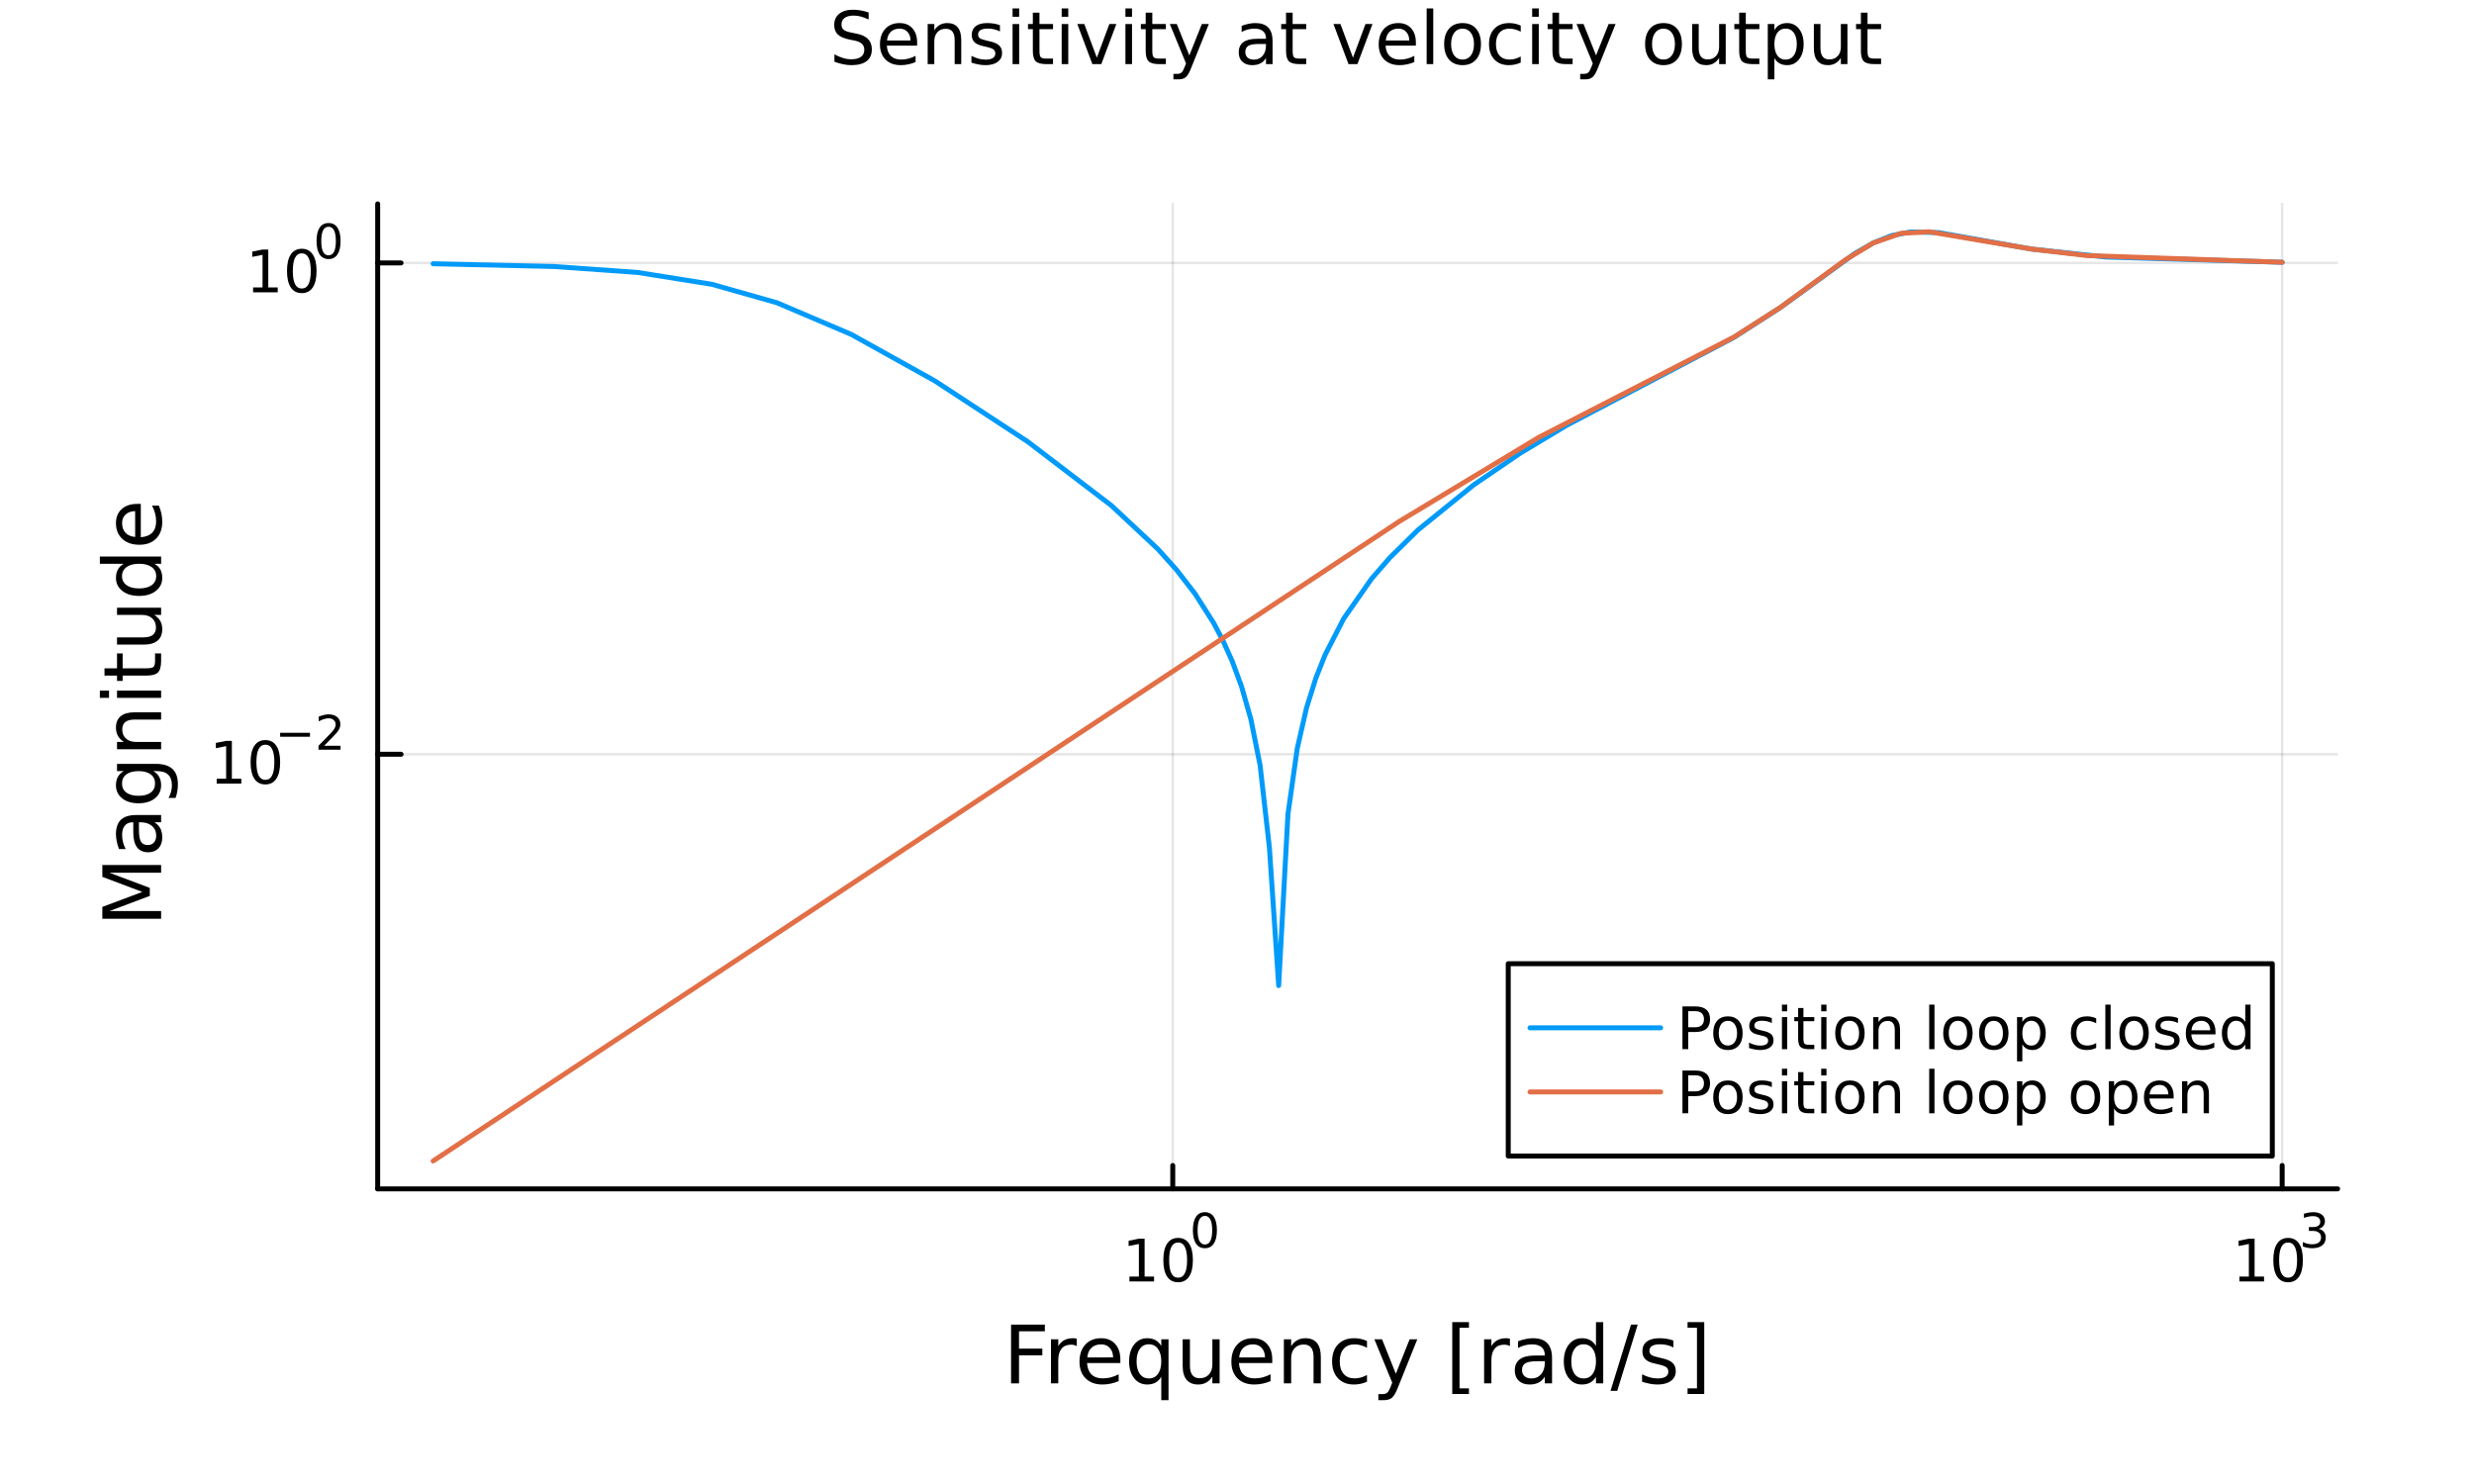 <?xml version="1.0" encoding="utf-8"?>
<svg xmlns="http://www.w3.org/2000/svg" xmlns:xlink="http://www.w3.org/1999/xlink" width="500" height="300" viewBox="0 0 2000 1200">
<rect x="0" y="0" width="2000" height="1200" fill="#333333" stroke="none"/>
<defs>
  <clipPath id="clip590">
    <rect x="0" y="0" width="2000" height="1200"/>
  </clipPath>
</defs>
<path clip-path="url(#clip590)" d="M0 1200 L2000 1200 L2000 0 L0 0  Z" fill="#ffffff" fill-rule="evenodd" fill-opacity="1"/>
<defs>
  <clipPath id="clip591">
    <rect x="400" y="0" width="1401" height="1200"/>
  </clipPath>
</defs>
<path clip-path="url(#clip590)" d="M305.311 961.341 L1889.76 961.341 L1889.76 164.864 L305.311 164.864  Z" fill="#ffffff" fill-rule="evenodd" fill-opacity="1"/>
<defs>
  <clipPath id="clip592">
    <rect x="305" y="164" width="1585" height="797"/>
  </clipPath>
</defs>
<polyline clip-path="url(#clip592)" style="stroke:#000000; stroke-linecap:round; stroke-linejoin:round; stroke-width:2; stroke-opacity:0.1; fill:none" points="948.061,961.341 948.061,164.864 "/>
<polyline clip-path="url(#clip592)" style="stroke:#000000; stroke-linecap:round; stroke-linejoin:round; stroke-width:2; stroke-opacity:0.1; fill:none" points="1844.92,961.341 1844.92,164.864 "/>
<polyline clip-path="url(#clip592)" style="stroke:#000000; stroke-linecap:round; stroke-linejoin:round; stroke-width:2; stroke-opacity:0.1; fill:none" points="305.311,609.91 1889.76,609.91 "/>
<polyline clip-path="url(#clip592)" style="stroke:#000000; stroke-linecap:round; stroke-linejoin:round; stroke-width:2; stroke-opacity:0.1; fill:none" points="305.311,212.62 1889.76,212.62 "/>
<polyline clip-path="url(#clip590)" style="stroke:#000000; stroke-linecap:round; stroke-linejoin:round; stroke-width:4; stroke-opacity:1; fill:none" points="305.311,961.341 1889.76,961.341 "/>
<polyline clip-path="url(#clip590)" style="stroke:#000000; stroke-linecap:round; stroke-linejoin:round; stroke-width:4; stroke-opacity:1; fill:none" points="948.061,961.341 948.061,942.443 "/>
<polyline clip-path="url(#clip590)" style="stroke:#000000; stroke-linecap:round; stroke-linejoin:round; stroke-width:4; stroke-opacity:1; fill:none" points="1844.92,961.341 1844.92,942.443 "/>
<path clip-path="url(#clip590)" d="M913.044 1032.27 L920.683 1032.27 L920.683 1005.9 L912.372 1007.57 L912.372 1003.31 L920.636 1001.64 L925.312 1001.64 L925.312 1032.27 L932.951 1032.27 L932.951 1036.2 L913.044 1036.2 L913.044 1032.27 Z" fill="#000000" fill-rule="nonzero" fill-opacity="1" /><path clip-path="url(#clip590)" d="M952.395 1004.72 Q948.784 1004.72 946.956 1008.28 Q945.15 1011.83 945.15 1018.96 Q945.15 1026.06 946.956 1029.63 Q948.784 1033.17 952.395 1033.17 Q956.03 1033.17 957.835 1029.63 Q959.664 1026.06 959.664 1018.96 Q959.664 1011.83 957.835 1008.28 Q956.03 1004.72 952.395 1004.72 M952.395 1001.02 Q958.206 1001.02 961.261 1005.62 Q964.34 1010.21 964.34 1018.96 Q964.34 1027.68 961.261 1032.29 Q958.206 1036.87 952.395 1036.87 Q946.585 1036.87 943.507 1032.29 Q940.451 1027.68 940.451 1018.96 Q940.451 1010.21 943.507 1005.62 Q946.585 1001.02 952.395 1001.02 Z" fill="#000000" fill-rule="nonzero" fill-opacity="1" /><path clip-path="url(#clip590)" d="M974.045 983.212 Q971.111 983.212 969.625 986.108 Q968.158 988.986 968.158 994.779 Q968.158 1000.55 969.625 1003.45 Q971.111 1006.33 974.045 1006.33 Q976.997 1006.33 978.464 1003.45 Q979.95 1000.55 979.95 994.779 Q979.95 988.986 978.464 986.108 Q976.997 983.212 974.045 983.212 M974.045 980.203 Q978.765 980.203 981.248 983.945 Q983.749 987.669 983.749 994.779 Q983.749 1001.87 981.248 1005.61 Q978.765 1009.34 974.045 1009.34 Q969.324 1009.34 966.822 1005.61 Q964.34 1001.87 964.34 994.779 Q964.34 987.669 966.822 983.945 Q969.324 980.203 974.045 980.203 Z" fill="#000000" fill-rule="nonzero" fill-opacity="1" /><path clip-path="url(#clip590)" d="M1810.36 1032.27 L1818 1032.27 L1818 1005.9 L1809.69 1007.57 L1809.69 1003.31 L1817.96 1001.64 L1822.63 1001.64 L1822.63 1032.27 L1830.27 1032.27 L1830.27 1036.2 L1810.36 1036.2 L1810.36 1032.27 Z" fill="#000000" fill-rule="nonzero" fill-opacity="1" /><path clip-path="url(#clip590)" d="M1849.72 1004.72 Q1846.1 1004.72 1844.28 1008.28 Q1842.47 1011.83 1842.47 1018.96 Q1842.47 1026.06 1844.28 1029.63 Q1846.1 1033.17 1849.72 1033.17 Q1853.35 1033.17 1855.16 1029.63 Q1856.98 1026.06 1856.98 1018.96 Q1856.98 1011.83 1855.16 1008.28 Q1853.35 1004.72 1849.72 1004.72 M1849.72 1001.02 Q1855.53 1001.02 1858.58 1005.62 Q1861.66 1010.21 1861.66 1018.96 Q1861.66 1027.68 1858.58 1032.29 Q1855.53 1036.87 1849.72 1036.87 Q1843.91 1036.87 1840.83 1032.29 Q1837.77 1027.68 1837.77 1018.96 Q1837.77 1010.21 1840.83 1005.62 Q1843.91 1001.02 1849.72 1001.02 Z" fill="#000000" fill-rule="nonzero" fill-opacity="1" /><path clip-path="url(#clip590)" d="M1874.36 993.65 Q1877.08 994.233 1878.61 996.076 Q1880.15 997.92 1880.15 1000.63 Q1880.15 1004.78 1877.29 1007.06 Q1874.43 1009.34 1869.16 1009.34 Q1867.4 1009.34 1865.52 1008.98 Q1863.65 1008.64 1861.66 1007.94 L1861.66 1004.28 Q1863.24 1005.2 1865.12 1005.67 Q1867 1006.14 1869.05 1006.14 Q1872.63 1006.14 1874.49 1004.73 Q1876.37 1003.32 1876.37 1000.63 Q1876.37 998.145 1874.62 996.753 Q1872.89 995.343 1869.79 995.343 L1866.51 995.343 L1866.51 992.221 L1869.94 992.221 Q1872.74 992.221 1874.22 991.111 Q1875.71 989.983 1875.71 987.876 Q1875.71 985.713 1874.17 984.566 Q1872.64 983.4 1869.79 983.4 Q1868.22 983.4 1866.44 983.738 Q1864.65 984.077 1862.51 984.792 L1862.51 981.406 Q1864.67 980.804 1866.55 980.504 Q1868.45 980.203 1870.12 980.203 Q1874.45 980.203 1876.97 982.177 Q1879.49 984.133 1879.49 987.481 Q1879.49 989.813 1878.15 991.431 Q1876.82 993.03 1874.36 993.65 Z" fill="#000000" fill-rule="nonzero" fill-opacity="1" /><path clip-path="url(#clip590)" d="M817.351 1071.11 L844.66 1071.11 L844.66 1076.52 L823.78 1076.52 L823.78 1090.53 L842.623 1090.53 L842.623 1095.94 L823.78 1095.94 L823.78 1118.63 L817.351 1118.63 L817.351 1071.11 Z" fill="#000000" fill-rule="nonzero" fill-opacity="1" /><path clip-path="url(#clip590)" d="M870.505 1088.46 Q869.518 1087.88 868.34 1087.63 Q867.194 1087.34 865.794 1087.34 Q860.829 1087.34 858.155 1090.59 Q855.513 1093.8 855.513 1099.85 L855.513 1118.63 L849.625 1118.63 L849.625 1082.98 L855.513 1082.98 L855.513 1088.52 Q857.359 1085.27 860.32 1083.71 Q863.28 1082.12 867.513 1082.12 Q868.118 1082.12 868.85 1082.22 Q869.582 1082.28 870.473 1082.44 L870.505 1088.46 Z" fill="#000000" fill-rule="nonzero" fill-opacity="1" /><path clip-path="url(#clip590)" d="M905.707 1099.34 L905.707 1102.21 L878.78 1102.21 Q879.162 1108.25 882.409 1111.44 Q885.687 1114.59 891.511 1114.59 Q894.885 1114.59 898.036 1113.76 Q901.219 1112.93 904.338 1111.28 L904.338 1116.82 Q901.187 1118.15 897.877 1118.85 Q894.567 1119.55 891.161 1119.55 Q882.631 1119.55 877.634 1114.59 Q872.669 1109.62 872.669 1101.16 Q872.669 1092.4 877.38 1087.28 Q882.122 1082.12 890.143 1082.12 Q897.336 1082.12 901.506 1086.77 Q905.707 1091.38 905.707 1099.34 M899.851 1097.62 Q899.787 1092.82 897.145 1089.95 Q894.535 1087.09 890.207 1087.09 Q885.305 1087.09 882.345 1089.86 Q879.417 1092.63 878.971 1097.65 L899.851 1097.62 Z" fill="#000000" fill-rule="nonzero" fill-opacity="1" /><path clip-path="url(#clip590)" d="M918.82 1100.84 Q918.82 1107.3 921.462 1110.99 Q924.136 1114.65 928.783 1114.65 Q933.43 1114.65 936.103 1110.99 Q938.777 1107.3 938.777 1100.84 Q938.777 1094.38 936.103 1090.72 Q933.43 1087.02 928.783 1087.02 Q924.136 1087.02 921.462 1090.72 Q918.82 1094.38 918.82 1100.84 M938.777 1113.28 Q936.931 1116.47 934.098 1118.02 Q931.297 1119.55 927.35 1119.55 Q920.889 1119.55 916.815 1114.4 Q912.773 1109.24 912.773 1100.84 Q912.773 1092.43 916.815 1087.28 Q920.889 1082.12 927.35 1082.12 Q931.297 1082.12 934.098 1083.68 Q936.931 1085.21 938.777 1088.39 L938.777 1082.98 L944.633 1082.98 L944.633 1132.19 L938.777 1132.19 L938.777 1113.28 Z" fill="#000000" fill-rule="nonzero" fill-opacity="1" /><path clip-path="url(#clip590)" d="M956.092 1104.56 L956.092 1082.98 L961.948 1082.98 L961.948 1104.34 Q961.948 1109.4 963.921 1111.95 Q965.895 1114.46 969.842 1114.46 Q974.584 1114.46 977.321 1111.44 Q980.09 1108.41 980.09 1103.19 L980.09 1082.98 L985.947 1082.98 L985.947 1118.63 L980.09 1118.63 L980.09 1113.16 Q977.958 1116.4 975.125 1117.99 Q972.324 1119.55 968.6 1119.55 Q962.457 1119.55 959.274 1115.73 Q956.092 1111.91 956.092 1104.56 M970.828 1082.12 L970.828 1082.12 Z" fill="#000000" fill-rule="nonzero" fill-opacity="1" /><path clip-path="url(#clip590)" d="M1028.5 1099.34 L1028.5 1102.21 L1001.57 1102.21 Q1001.96 1108.25 1005.2 1111.44 Q1008.48 1114.59 1014.31 1114.59 Q1017.68 1114.59 1020.83 1113.76 Q1024.01 1112.93 1027.13 1111.28 L1027.13 1116.82 Q1023.98 1118.15 1020.67 1118.85 Q1017.36 1119.55 1013.96 1119.55 Q1005.43 1119.55 1000.43 1114.59 Q995.463 1109.62 995.463 1101.16 Q995.463 1092.4 1000.17 1087.28 Q1004.92 1082.12 1012.94 1082.12 Q1020.13 1082.12 1024.3 1086.77 Q1028.5 1091.38 1028.5 1099.34 M1022.65 1097.62 Q1022.58 1092.82 1019.94 1089.95 Q1017.33 1087.09 1013 1087.09 Q1008.1 1087.09 1005.14 1089.86 Q1002.21 1092.63 1001.77 1097.65 L1022.65 1097.62 Z" fill="#000000" fill-rule="nonzero" fill-opacity="1" /><path clip-path="url(#clip590)" d="M1067.75 1097.11 L1067.75 1118.63 L1061.89 1118.63 L1061.89 1097.3 Q1061.89 1092.24 1059.92 1089.73 Q1057.94 1087.21 1054 1087.21 Q1049.25 1087.21 1046.52 1090.24 Q1043.78 1093.26 1043.78 1098.48 L1043.78 1118.63 L1037.89 1118.63 L1037.89 1082.98 L1043.78 1082.98 L1043.78 1088.52 Q1045.88 1085.31 1048.71 1083.71 Q1051.58 1082.12 1055.3 1082.12 Q1061.44 1082.12 1064.6 1085.94 Q1067.75 1089.73 1067.75 1097.11 Z" fill="#000000" fill-rule="nonzero" fill-opacity="1" /><path clip-path="url(#clip590)" d="M1105.08 1084.35 L1105.08 1089.82 Q1102.6 1088.46 1100.08 1087.79 Q1097.6 1087.09 1095.05 1087.09 Q1089.36 1087.09 1086.21 1090.72 Q1083.06 1094.31 1083.06 1100.84 Q1083.06 1107.36 1086.21 1110.99 Q1089.36 1114.59 1095.05 1114.59 Q1097.6 1114.59 1100.08 1113.92 Q1102.6 1113.22 1105.08 1111.85 L1105.08 1117.26 Q1102.63 1118.41 1099.99 1118.98 Q1097.38 1119.55 1094.42 1119.55 Q1086.37 1119.55 1081.62 1114.49 Q1076.88 1109.43 1076.88 1100.84 Q1076.88 1092.12 1081.66 1087.12 Q1086.46 1082.12 1094.8 1082.12 Q1097.51 1082.12 1100.08 1082.7 Q1102.66 1083.24 1105.08 1084.35 Z" fill="#000000" fill-rule="nonzero" fill-opacity="1" /><path clip-path="url(#clip590)" d="M1130.1 1121.94 Q1127.62 1128.31 1125.26 1130.25 Q1122.9 1132.19 1118.96 1132.19 L1114.28 1132.19 L1114.28 1127.29 L1117.72 1127.29 Q1120.14 1127.29 1121.47 1126.14 Q1122.81 1125 1124.43 1120.73 L1125.48 1118.06 L1111.06 1082.98 L1117.27 1082.98 L1128.41 1110.86 L1139.55 1082.98 L1145.76 1082.98 L1130.1 1121.94 Z" fill="#000000" fill-rule="nonzero" fill-opacity="1" /><path clip-path="url(#clip590)" d="M1174.02 1069.1 L1187.52 1069.1 L1187.52 1073.66 L1179.88 1073.66 L1179.88 1122.67 L1187.52 1122.67 L1187.52 1127.22 L1174.02 1127.22 L1174.02 1069.1 Z" fill="#000000" fill-rule="nonzero" fill-opacity="1" /><path clip-path="url(#clip590)" d="M1220.65 1088.46 Q1219.66 1087.88 1218.49 1087.63 Q1217.34 1087.34 1215.94 1087.34 Q1210.97 1087.34 1208.3 1090.59 Q1205.66 1093.8 1205.66 1099.85 L1205.66 1118.63 L1199.77 1118.63 L1199.77 1082.98 L1205.66 1082.98 L1205.66 1088.52 Q1207.51 1085.27 1210.47 1083.71 Q1213.43 1082.12 1217.66 1082.12 Q1218.26 1082.12 1219 1082.22 Q1219.73 1082.28 1220.62 1082.44 L1220.65 1088.46 Z" fill="#000000" fill-rule="nonzero" fill-opacity="1" /><path clip-path="url(#clip590)" d="M1242.99 1100.71 Q1235.9 1100.71 1233.16 1102.33 Q1230.42 1103.96 1230.42 1107.87 Q1230.42 1110.99 1232.46 1112.84 Q1234.53 1114.65 1238.06 1114.65 Q1242.93 1114.65 1245.86 1111.21 Q1248.82 1107.74 1248.82 1102.02 L1248.82 1100.71 L1242.99 1100.71 M1254.68 1098.29 L1254.68 1118.63 L1248.82 1118.63 L1248.82 1113.22 Q1246.81 1116.47 1243.82 1118.02 Q1240.83 1119.55 1236.5 1119.55 Q1231.03 1119.55 1227.78 1116.5 Q1224.57 1113.41 1224.57 1108.25 Q1224.57 1102.24 1228.58 1099.18 Q1232.62 1096.13 1240.61 1096.13 L1248.82 1096.13 L1248.82 1095.55 Q1248.82 1091.51 1246.14 1089.32 Q1243.5 1087.09 1238.7 1087.09 Q1235.64 1087.09 1232.75 1087.82 Q1229.85 1088.55 1227.18 1090.02 L1227.18 1084.6 Q1230.39 1083.36 1233.41 1082.76 Q1236.44 1082.12 1239.3 1082.12 Q1247.04 1082.12 1250.86 1086.13 Q1254.68 1090.14 1254.68 1098.29 Z" fill="#000000" fill-rule="nonzero" fill-opacity="1" /><path clip-path="url(#clip590)" d="M1290.2 1088.39 L1290.2 1069.1 L1296.05 1069.1 L1296.05 1118.63 L1290.2 1118.63 L1290.2 1113.28 Q1288.35 1116.47 1285.52 1118.02 Q1282.72 1119.55 1278.77 1119.55 Q1272.31 1119.55 1268.23 1114.4 Q1264.19 1109.24 1264.19 1100.84 Q1264.19 1092.43 1268.23 1087.28 Q1272.31 1082.12 1278.77 1082.12 Q1282.72 1082.12 1285.52 1083.68 Q1288.35 1085.21 1290.2 1088.39 M1270.24 1100.84 Q1270.24 1107.3 1272.88 1110.99 Q1275.55 1114.65 1280.2 1114.65 Q1284.85 1114.65 1287.52 1110.99 Q1290.2 1107.3 1290.2 1100.84 Q1290.2 1094.38 1287.52 1090.72 Q1284.85 1087.02 1280.2 1087.02 Q1275.55 1087.02 1272.88 1090.72 Q1270.24 1094.38 1270.24 1100.84 Z" fill="#000000" fill-rule="nonzero" fill-opacity="1" /><path clip-path="url(#clip590)" d="M1318.52 1071.11 L1323.93 1071.11 L1307.38 1124.68 L1301.97 1124.68 L1318.52 1071.11 Z" fill="#000000" fill-rule="nonzero" fill-opacity="1" /><path clip-path="url(#clip590)" d="M1352.8 1084.03 L1352.8 1089.57 Q1350.32 1088.3 1347.65 1087.66 Q1344.97 1087.02 1342.11 1087.02 Q1337.75 1087.02 1335.55 1088.36 Q1333.39 1089.7 1333.39 1092.37 Q1333.39 1094.41 1334.95 1095.59 Q1336.51 1096.73 1341.22 1097.78 L1343.22 1098.23 Q1349.46 1099.56 1352.07 1102.02 Q1354.71 1104.43 1354.71 1108.79 Q1354.71 1113.76 1350.77 1116.66 Q1346.85 1119.55 1339.98 1119.55 Q1337.11 1119.55 1333.99 1118.98 Q1330.9 1118.44 1327.47 1117.32 L1327.47 1111.28 Q1330.71 1112.96 1333.86 1113.82 Q1337.02 1114.65 1340.1 1114.65 Q1344.24 1114.65 1346.47 1113.25 Q1348.7 1111.82 1348.7 1109.24 Q1348.7 1106.85 1347.07 1105.58 Q1345.48 1104.31 1340.04 1103.13 L1338 1102.65 Q1332.56 1101.51 1330.14 1099.15 Q1327.72 1096.76 1327.72 1092.63 Q1327.72 1087.6 1331.29 1084.86 Q1334.85 1082.12 1341.41 1082.12 Q1344.65 1082.12 1347.52 1082.6 Q1350.38 1083.08 1352.8 1084.03 Z" fill="#000000" fill-rule="nonzero" fill-opacity="1" /><path clip-path="url(#clip590)" d="M1377.72 1069.1 L1377.72 1127.22 L1364.23 1127.22 L1364.23 1122.67 L1371.84 1122.67 L1371.84 1073.66 L1364.23 1073.66 L1364.23 1069.1 L1377.72 1069.1 Z" fill="#000000" fill-rule="nonzero" fill-opacity="1" /><polyline clip-path="url(#clip590)" style="stroke:#000000; stroke-linecap:round; stroke-linejoin:round; stroke-width:4; stroke-opacity:1; fill:none" points="305.311,961.341 305.311,164.864 "/>
<polyline clip-path="url(#clip590)" style="stroke:#000000; stroke-linecap:round; stroke-linejoin:round; stroke-width:4; stroke-opacity:1; fill:none" points="305.311,609.91 324.209,609.91 "/>
<polyline clip-path="url(#clip590)" style="stroke:#000000; stroke-linecap:round; stroke-linejoin:round; stroke-width:4; stroke-opacity:1; fill:none" points="305.311,212.62 324.209,212.62 "/>
<path clip-path="url(#clip590)" d="M175.172 629.702 L182.81 629.702 L182.81 603.336 L174.5 605.003 L174.5 600.744 L182.764 599.077 L187.44 599.077 L187.44 629.702 L195.079 629.702 L195.079 633.637 L175.172 633.637 L175.172 629.702 Z" fill="#000000" fill-rule="nonzero" fill-opacity="1" /><path clip-path="url(#clip590)" d="M214.523 602.156 Q210.912 602.156 209.083 605.721 Q207.278 609.262 207.278 616.392 Q207.278 623.498 209.083 627.063 Q210.912 630.605 214.523 630.605 Q218.157 630.605 219.963 627.063 Q221.792 623.498 221.792 616.392 Q221.792 609.262 219.963 605.721 Q218.157 602.156 214.523 602.156 M214.523 598.452 Q220.333 598.452 223.389 603.059 Q226.468 607.642 226.468 616.392 Q226.468 625.119 223.389 629.725 Q220.333 634.308 214.523 634.308 Q208.713 634.308 205.634 629.725 Q202.579 625.119 202.579 616.392 Q202.579 607.642 205.634 603.059 Q208.713 598.452 214.523 598.452 Z" fill="#000000" fill-rule="nonzero" fill-opacity="1" /><path clip-path="url(#clip590)" d="M226.468 592.553 L250.579 592.553 L250.579 595.751 L226.468 595.751 L226.468 592.553 Z" fill="#000000" fill-rule="nonzero" fill-opacity="1" /><path clip-path="url(#clip590)" d="M262.052 603.029 L275.311 603.029 L275.311 606.227 L257.482 606.227 L257.482 603.029 Q259.645 600.791 263.368 597.03 Q267.111 593.249 268.07 592.158 Q269.895 590.108 270.609 588.698 Q271.343 587.268 271.343 585.896 Q271.343 583.657 269.763 582.247 Q268.202 580.836 265.682 580.836 Q263.895 580.836 261.901 581.457 Q259.927 582.078 257.67 583.338 L257.67 579.501 Q259.964 578.579 261.958 578.109 Q263.951 577.639 265.607 577.639 Q269.97 577.639 272.565 579.821 Q275.161 582.002 275.161 585.651 Q275.161 587.381 274.503 588.942 Q273.863 590.485 272.152 592.591 Q271.681 593.136 269.161 595.751 Q266.641 598.346 262.052 603.029 Z" fill="#000000" fill-rule="nonzero" fill-opacity="1" /><path clip-path="url(#clip590)" d="M204.606 232.413 L212.245 232.413 L212.245 206.047 L203.934 207.714 L203.934 203.455 L212.198 201.788 L216.874 201.788 L216.874 232.413 L224.513 232.413 L224.513 236.348 L204.606 236.348 L204.606 232.413 Z" fill="#000000" fill-rule="nonzero" fill-opacity="1" /><path clip-path="url(#clip590)" d="M243.957 204.867 Q240.346 204.867 238.518 208.432 Q236.712 211.973 236.712 219.103 Q236.712 226.209 238.518 229.774 Q240.346 233.316 243.957 233.316 Q247.592 233.316 249.397 229.774 Q251.226 226.209 251.226 219.103 Q251.226 211.973 249.397 208.432 Q247.592 204.867 243.957 204.867 M243.957 201.163 Q249.768 201.163 252.823 205.769 Q255.902 210.353 255.902 219.103 Q255.902 227.83 252.823 232.436 Q249.768 237.019 243.957 237.019 Q238.147 237.019 235.069 232.436 Q232.013 227.83 232.013 219.103 Q232.013 210.353 235.069 205.769 Q238.147 201.163 243.957 201.163 Z" fill="#000000" fill-rule="nonzero" fill-opacity="1" /><path clip-path="url(#clip590)" d="M265.607 183.359 Q262.673 183.359 261.187 186.255 Q259.72 189.133 259.72 194.926 Q259.72 200.7 261.187 203.596 Q262.673 206.474 265.607 206.474 Q268.559 206.474 270.026 203.596 Q271.512 200.7 271.512 194.926 Q271.512 189.133 270.026 186.255 Q268.559 183.359 265.607 183.359 M265.607 180.35 Q270.327 180.35 272.81 184.093 Q275.311 187.817 275.311 194.926 Q275.311 202.016 272.81 205.759 Q270.327 209.483 265.607 209.483 Q260.886 209.483 258.384 205.759 Q255.902 202.016 255.902 194.926 Q255.902 187.817 258.384 184.093 Q260.886 180.35 265.607 180.35 Z" fill="#000000" fill-rule="nonzero" fill-opacity="1" /><path clip-path="url(#clip590)" d="M82.724 742.934 L82.724 733.353 L115.062 721.227 L82.724 709.036 L82.724 699.456 L130.244 699.456 L130.244 705.726 L88.517 705.726 L121.109 717.98 L121.109 724.441 L88.517 736.695 L130.244 736.695 L130.244 742.934 L82.724 742.934 Z" fill="#000000" fill-rule="nonzero" fill-opacity="1" /><path clip-path="url(#clip590)" d="M112.325 670.747 Q112.325 677.844 113.948 680.582 Q115.571 683.319 119.486 683.319 Q122.605 683.319 124.451 681.282 Q126.266 679.213 126.266 675.68 Q126.266 670.81 122.828 667.882 Q119.359 664.922 113.63 664.922 L112.325 664.922 L112.325 670.747 M109.906 659.066 L130.244 659.066 L130.244 664.922 L124.833 664.922 Q128.08 666.927 129.64 669.919 Q131.167 672.911 131.167 677.24 Q131.167 682.714 128.112 685.961 Q125.024 689.175 119.868 689.175 Q113.853 689.175 110.797 685.165 Q107.742 681.123 107.742 673.134 L107.742 664.922 L107.169 664.922 Q103.126 664.922 100.93 667.596 Q98.702 670.237 98.702 675.043 Q98.702 678.099 99.434 680.995 Q100.166 683.892 101.63 686.565 L96.22 686.565 Q94.978 683.351 94.374 680.327 Q93.737 677.303 93.737 674.439 Q93.737 666.704 97.747 662.885 Q101.758 659.066 109.906 659.066 Z" fill="#000000" fill-rule="nonzero" fill-opacity="1" /><path clip-path="url(#clip590)" d="M112.007 623.545 Q105.641 623.545 102.14 626.187 Q98.639 628.797 98.639 633.539 Q98.639 638.25 102.14 640.891 Q105.641 643.501 112.007 643.501 Q118.34 643.501 121.842 640.891 Q125.343 638.25 125.343 633.539 Q125.343 628.797 121.842 626.187 Q118.34 623.545 112.007 623.545 M125.82 617.688 Q134.923 617.688 139.347 621.731 Q143.803 625.773 143.803 634.112 Q143.803 637.199 143.326 639.937 Q142.88 642.674 141.925 645.252 L136.228 645.252 Q137.629 642.674 138.297 640.159 Q138.965 637.645 138.965 635.035 Q138.965 629.274 135.942 626.409 Q132.95 623.545 126.87 623.545 L123.974 623.545 Q127.125 625.359 128.685 628.192 Q130.244 631.025 130.244 634.971 Q130.244 641.528 125.247 645.538 Q120.25 649.549 112.007 649.549 Q103.731 649.549 98.734 645.538 Q93.737 641.528 93.737 634.971 Q93.737 631.025 95.297 628.192 Q96.856 625.359 100.007 623.545 L94.596 623.545 L94.596 617.688 L125.82 617.688 Z" fill="#000000" fill-rule="nonzero" fill-opacity="1" /><path clip-path="url(#clip590)" d="M108.728 575.993 L130.244 575.993 L130.244 581.85 L108.919 581.85 Q103.858 581.85 101.344 583.823 Q98.829 585.796 98.829 589.743 Q98.829 594.485 101.853 597.223 Q104.877 599.96 110.097 599.96 L130.244 599.96 L130.244 605.848 L94.596 605.848 L94.596 599.96 L100.134 599.96 Q96.92 597.859 95.328 595.027 Q93.737 592.162 93.737 588.438 Q93.737 582.295 97.556 579.144 Q101.344 575.993 108.728 575.993 Z" fill="#000000" fill-rule="nonzero" fill-opacity="1" /><path clip-path="url(#clip590)" d="M94.596 564.312 L94.596 558.456 L130.244 558.456 L130.244 564.312 L94.596 564.312 M80.719 564.312 L80.719 558.456 L88.135 558.456 L88.135 564.312 L80.719 564.312 Z" fill="#000000" fill-rule="nonzero" fill-opacity="1" /><path clip-path="url(#clip590)" d="M84.475 540.409 L94.596 540.409 L94.596 528.346 L99.148 528.346 L99.148 540.409 L118.5 540.409 Q122.86 540.409 124.101 539.231 Q125.343 538.022 125.343 534.361 L125.343 528.346 L130.244 528.346 L130.244 534.361 Q130.244 541.141 127.73 543.719 Q125.184 546.297 118.5 546.297 L99.148 546.297 L99.148 550.594 L94.596 550.594 L94.596 546.297 L84.475 546.297 L84.475 540.409 Z" fill="#000000" fill-rule="nonzero" fill-opacity="1" /><path clip-path="url(#clip590)" d="M116.176 521.248 L94.596 521.248 L94.596 515.392 L115.953 515.392 Q121.014 515.392 123.56 513.418 Q126.075 511.445 126.075 507.498 Q126.075 502.756 123.051 500.018 Q120.027 497.249 114.807 497.249 L94.596 497.249 L94.596 491.393 L130.244 491.393 L130.244 497.249 L124.77 497.249 Q128.016 499.382 129.608 502.215 Q131.167 505.015 131.167 508.739 Q131.167 514.882 127.348 518.065 Q123.528 521.248 116.176 521.248 M93.737 506.511 L93.737 506.511 Z" fill="#000000" fill-rule="nonzero" fill-opacity="1" /><path clip-path="url(#clip590)" d="M100.007 455.872 L80.719 455.872 L80.719 450.016 L130.244 450.016 L130.244 455.872 L124.897 455.872 Q128.08 457.718 129.64 460.551 Q131.167 463.352 131.167 467.299 Q131.167 473.76 126.011 477.834 Q120.855 481.876 112.452 481.876 Q104.049 481.876 98.893 477.834 Q93.737 473.76 93.737 467.299 Q93.737 463.352 95.297 460.551 Q96.824 457.718 100.007 455.872 M112.452 475.829 Q118.913 475.829 122.605 473.187 Q126.266 470.513 126.266 465.866 Q126.266 461.219 122.605 458.546 Q118.913 455.872 112.452 455.872 Q105.991 455.872 102.331 458.546 Q98.639 461.219 98.639 465.866 Q98.639 470.513 102.331 473.187 Q105.991 475.829 112.452 475.829 Z" fill="#000000" fill-rule="nonzero" fill-opacity="1" /><path clip-path="url(#clip590)" d="M110.956 407.461 L113.821 407.461 L113.821 434.388 Q119.868 434.006 123.051 430.76 Q126.202 427.481 126.202 421.657 Q126.202 418.283 125.375 415.132 Q124.547 411.949 122.892 408.83 L128.43 408.83 Q129.767 411.981 130.467 415.291 Q131.167 418.601 131.167 422.007 Q131.167 430.537 126.202 435.534 Q121.237 440.499 112.77 440.499 Q104.018 440.499 98.893 435.788 Q93.737 431.046 93.737 423.025 Q93.737 415.832 98.384 411.662 Q102.999 407.461 110.956 407.461 M109.237 413.317 Q104.431 413.381 101.567 416.023 Q98.702 418.633 98.702 422.962 Q98.702 427.863 101.471 430.823 Q104.24 433.751 109.269 434.197 L109.237 413.317 Z" fill="#000000" fill-rule="nonzero" fill-opacity="1" /><path clip-path="url(#clip590)" d="M702.198 10.058 L702.198 15.758 Q698.871 14.167 695.919 13.385 Q692.968 12.604 690.219 12.604 Q685.445 12.604 682.841 14.456 Q680.266 16.308 680.266 19.722 Q680.266 22.587 681.973 24.062 Q683.709 25.509 688.512 26.406 L692.042 27.13 Q698.581 28.374 701.677 31.528 Q704.802 34.653 704.802 39.919 Q704.802 46.198 700.578 49.438 Q696.382 52.679 688.252 52.679 Q685.184 52.679 681.712 51.985 Q678.269 51.29 674.565 49.93 L674.565 43.912 Q678.124 45.908 681.539 46.921 Q684.953 47.934 688.252 47.934 Q693.257 47.934 695.977 45.966 Q698.697 43.999 698.697 40.353 Q698.697 37.17 696.73 35.376 Q694.791 33.582 690.335 32.685 L686.776 31.991 Q680.237 30.689 677.314 27.911 Q674.392 25.133 674.392 20.185 Q674.392 14.456 678.414 11.157 Q682.465 7.859 689.554 7.859 Q692.592 7.859 695.746 8.409 Q698.9 8.958 702.198 10.058 Z" fill="#000000" fill-rule="nonzero" fill-opacity="1" /><path clip-path="url(#clip590)" d="M741.405 34.305 L741.405 36.91 L716.926 36.91 Q717.273 42.407 720.225 45.301 Q723.205 48.165 728.5 48.165 Q731.567 48.165 734.432 47.413 Q737.325 46.661 740.161 45.156 L740.161 50.191 Q737.296 51.406 734.287 52.042 Q731.278 52.679 728.182 52.679 Q720.427 52.679 715.885 48.165 Q711.371 43.651 711.371 35.955 Q711.371 27.997 715.653 23.339 Q719.964 18.651 727.256 18.651 Q733.795 18.651 737.586 22.876 Q741.405 27.072 741.405 34.305 M736.081 32.743 Q736.023 28.374 733.622 25.77 Q731.249 23.165 727.314 23.165 Q722.858 23.165 720.167 25.683 Q717.505 28.2 717.1 32.772 L736.081 32.743 Z" fill="#000000" fill-rule="nonzero" fill-opacity="1" /><path clip-path="url(#clip590)" d="M777.082 32.28 L777.082 51.84 L771.758 51.84 L771.758 32.453 Q771.758 27.853 769.964 25.567 Q768.17 23.281 764.582 23.281 Q760.271 23.281 757.782 26.03 Q755.294 28.779 755.294 33.524 L755.294 51.84 L749.941 51.84 L749.941 19.433 L755.294 19.433 L755.294 24.468 Q757.204 21.545 759.779 20.098 Q762.383 18.651 765.769 18.651 Q771.353 18.651 774.218 22.124 Q777.082 25.567 777.082 32.28 Z" fill="#000000" fill-rule="nonzero" fill-opacity="1" /><path clip-path="url(#clip590)" d="M808.361 20.388 L808.361 25.422 Q806.104 24.265 803.673 23.686 Q801.243 23.108 798.639 23.108 Q794.675 23.108 792.678 24.323 Q790.711 25.538 790.711 27.969 Q790.711 29.82 792.128 30.891 Q793.546 31.933 797.829 32.888 L799.651 33.293 Q805.323 34.508 807.695 36.736 Q810.097 38.935 810.097 42.899 Q810.097 47.413 806.509 50.046 Q802.95 52.679 796.7 52.679 Q794.096 52.679 791.26 52.158 Q788.454 51.666 785.329 50.654 L785.329 45.156 Q788.28 46.69 791.145 47.471 Q794.009 48.223 796.816 48.223 Q800.577 48.223 802.603 46.95 Q804.628 45.648 804.628 43.304 Q804.628 41.134 803.153 39.977 Q801.706 38.819 796.758 37.749 L794.906 37.315 Q789.958 36.273 787.759 34.132 Q785.56 31.962 785.56 28.2 Q785.56 23.628 788.801 21.14 Q792.042 18.651 798.002 18.651 Q800.954 18.651 803.558 19.085 Q806.162 19.52 808.361 20.388 Z" fill="#000000" fill-rule="nonzero" fill-opacity="1" /><path clip-path="url(#clip590)" d="M818.575 19.433 L823.899 19.433 L823.899 51.84 L818.575 51.84 L818.575 19.433 M818.575 6.817 L823.899 6.817 L823.899 13.559 L818.575 13.559 L818.575 6.817 Z" fill="#000000" fill-rule="nonzero" fill-opacity="1" /><path clip-path="url(#clip590)" d="M840.305 10.231 L840.305 19.433 L851.272 19.433 L851.272 23.57 L840.305 23.57 L840.305 41.163 Q840.305 45.127 841.376 46.255 Q842.475 47.384 845.803 47.384 L851.272 47.384 L851.272 51.84 L845.803 51.84 Q839.64 51.84 837.296 49.554 Q834.952 47.239 834.952 41.163 L834.952 23.57 L831.046 23.57 L831.046 19.433 L834.952 19.433 L834.952 10.231 L840.305 10.231 Z" fill="#000000" fill-rule="nonzero" fill-opacity="1" /><path clip-path="url(#clip590)" d="M858.274 19.433 L863.598 19.433 L863.598 51.84 L858.274 51.84 L858.274 19.433 M858.274 6.817 L863.598 6.817 L863.598 13.559 L858.274 13.559 L858.274 6.817 Z" fill="#000000" fill-rule="nonzero" fill-opacity="1" /><path clip-path="url(#clip590)" d="M870.918 19.433 L876.561 19.433 L886.688 46.632 L896.815 19.433 L902.458 19.433 L890.305 51.84 L883.071 51.84 L870.918 19.433 Z" fill="#000000" fill-rule="nonzero" fill-opacity="1" /><path clip-path="url(#clip590)" d="M909.807 19.433 L915.131 19.433 L915.131 51.84 L909.807 51.84 L909.807 19.433 M909.807 6.817 L915.131 6.817 L915.131 13.559 L909.807 13.559 L909.807 6.817 Z" fill="#000000" fill-rule="nonzero" fill-opacity="1" /><path clip-path="url(#clip590)" d="M931.537 10.231 L931.537 19.433 L942.504 19.433 L942.504 23.57 L931.537 23.57 L931.537 41.163 Q931.537 45.127 932.608 46.255 Q933.707 47.384 937.035 47.384 L942.504 47.384 L942.504 51.84 L937.035 51.84 Q930.872 51.84 928.528 49.554 Q926.184 47.239 926.184 41.163 L926.184 23.57 L922.278 23.57 L922.278 19.433 L926.184 19.433 L926.184 10.231 L931.537 10.231 Z" fill="#000000" fill-rule="nonzero" fill-opacity="1" /><path clip-path="url(#clip590)" d="M962.99 54.849 Q960.733 60.636 958.592 62.401 Q956.45 64.166 952.862 64.166 L948.609 64.166 L948.609 59.71 L951.734 59.71 Q953.933 59.71 955.148 58.669 Q956.364 57.627 957.839 53.75 L958.794 51.319 L945.687 19.433 L951.329 19.433 L961.456 44.78 L971.583 19.433 L977.226 19.433 L962.99 54.849 Z" fill="#000000" fill-rule="nonzero" fill-opacity="1" /><path clip-path="url(#clip590)" d="M1018.14 35.55 Q1011.69 35.55 1009.2 37.025 Q1006.71 38.501 1006.71 42.06 Q1006.71 44.896 1008.56 46.574 Q1010.44 48.223 1013.65 48.223 Q1018.08 48.223 1020.74 45.098 Q1023.43 41.944 1023.43 36.736 L1023.43 35.55 L1018.14 35.55 M1028.76 33.35 L1028.76 51.84 L1023.43 51.84 L1023.43 46.921 Q1021.61 49.872 1018.89 51.29 Q1016.17 52.679 1012.24 52.679 Q1007.26 52.679 1004.31 49.901 Q1001.39 47.095 1001.39 42.407 Q1001.39 36.938 1005.03 34.161 Q1008.71 31.383 1015.97 31.383 L1023.43 31.383 L1023.43 30.862 Q1023.43 27.187 1021 25.191 Q1018.6 23.165 1014.23 23.165 Q1011.46 23.165 1008.82 23.831 Q1006.19 24.496 1003.76 25.827 L1003.76 20.909 Q1006.68 19.78 1009.43 19.23 Q1012.18 18.651 1014.78 18.651 Q1021.81 18.651 1025.29 22.297 Q1028.76 25.943 1028.76 33.35 Z" fill="#000000" fill-rule="nonzero" fill-opacity="1" /><path clip-path="url(#clip590)" d="M1044.99 10.231 L1044.99 19.433 L1055.96 19.433 L1055.96 23.57 L1044.99 23.57 L1044.99 41.163 Q1044.99 45.127 1046.06 46.255 Q1047.16 47.384 1050.49 47.384 L1055.96 47.384 L1055.96 51.84 L1050.49 51.84 Q1044.33 51.84 1041.98 49.554 Q1039.64 47.239 1039.64 41.163 L1039.64 23.57 L1035.73 23.57 L1035.73 19.433 L1039.64 19.433 L1039.64 10.231 L1044.99 10.231 Z" fill="#000000" fill-rule="nonzero" fill-opacity="1" /><path clip-path="url(#clip590)" d="M1077.98 19.433 L1083.62 19.433 L1093.75 46.632 L1103.87 19.433 L1109.52 19.433 L1097.36 51.84 L1090.13 51.84 L1077.98 19.433 Z" fill="#000000" fill-rule="nonzero" fill-opacity="1" /><path clip-path="url(#clip590)" d="M1144.59 34.305 L1144.59 36.91 L1120.11 36.91 Q1120.45 42.407 1123.41 45.301 Q1126.39 48.165 1131.68 48.165 Q1134.75 48.165 1137.61 47.413 Q1140.51 46.661 1143.34 45.156 L1143.34 50.191 Q1140.48 51.406 1137.47 52.042 Q1134.46 52.679 1131.36 52.679 Q1123.61 52.679 1119.07 48.165 Q1114.55 43.651 1114.55 35.955 Q1114.55 27.997 1118.83 23.339 Q1123.15 18.651 1130.44 18.651 Q1136.98 18.651 1140.77 22.876 Q1144.59 27.072 1144.59 34.305 M1139.26 32.743 Q1139.2 28.374 1136.8 25.77 Q1134.43 23.165 1130.49 23.165 Q1126.04 23.165 1123.35 25.683 Q1120.69 28.2 1120.28 32.772 L1139.26 32.743 Z" fill="#000000" fill-rule="nonzero" fill-opacity="1" /><path clip-path="url(#clip590)" d="M1153.32 6.817 L1158.65 6.817 L1158.65 51.84 L1153.32 51.84 L1153.32 6.817 Z" fill="#000000" fill-rule="nonzero" fill-opacity="1" /><path clip-path="url(#clip590)" d="M1182.35 23.165 Q1178.06 23.165 1175.58 26.522 Q1173.09 29.849 1173.09 35.665 Q1173.09 41.481 1175.55 44.838 Q1178.03 48.165 1182.35 48.165 Q1186.6 48.165 1189.09 44.809 Q1191.58 41.452 1191.58 35.665 Q1191.58 29.907 1189.09 26.551 Q1186.6 23.165 1182.35 23.165 M1182.35 18.651 Q1189.29 18.651 1193.25 23.165 Q1197.22 27.679 1197.22 35.665 Q1197.22 43.623 1193.25 48.165 Q1189.29 52.679 1182.35 52.679 Q1175.37 52.679 1171.41 48.165 Q1167.47 43.623 1167.47 35.665 Q1167.47 27.679 1171.41 23.165 Q1175.37 18.651 1182.35 18.651 Z" fill="#000000" fill-rule="nonzero" fill-opacity="1" /><path clip-path="url(#clip590)" d="M1229.37 20.677 L1229.37 25.654 Q1227.11 24.41 1224.82 23.802 Q1222.57 23.165 1220.25 23.165 Q1215.07 23.165 1212.21 26.464 Q1209.34 29.734 1209.34 35.665 Q1209.34 41.597 1212.21 44.896 Q1215.07 48.165 1220.25 48.165 Q1222.57 48.165 1224.82 47.558 Q1227.11 46.921 1229.37 45.677 L1229.37 50.596 Q1227.14 51.638 1224.74 52.158 Q1222.36 52.679 1219.67 52.679 Q1212.35 52.679 1208.04 48.078 Q1203.73 43.478 1203.73 35.665 Q1203.73 27.737 1208.07 23.194 Q1212.44 18.651 1220.02 18.651 Q1222.48 18.651 1224.82 19.172 Q1227.17 19.664 1229.37 20.677 Z" fill="#000000" fill-rule="nonzero" fill-opacity="1" /><path clip-path="url(#clip590)" d="M1238.62 19.433 L1243.95 19.433 L1243.95 51.84 L1238.62 51.84 L1238.62 19.433 M1238.62 6.817 L1243.95 6.817 L1243.95 13.559 L1238.62 13.559 L1238.62 6.817 Z" fill="#000000" fill-rule="nonzero" fill-opacity="1" /><path clip-path="url(#clip590)" d="M1260.35 10.231 L1260.35 19.433 L1271.32 19.433 L1271.32 23.57 L1260.35 23.57 L1260.35 41.163 Q1260.35 45.127 1261.43 46.255 Q1262.53 47.384 1265.85 47.384 L1271.32 47.384 L1271.32 51.84 L1265.85 51.84 Q1259.69 51.84 1257.35 49.554 Q1255 47.239 1255 41.163 L1255 23.57 L1251.1 23.57 L1251.1 19.433 L1255 19.433 L1255 10.231 L1260.35 10.231 Z" fill="#000000" fill-rule="nonzero" fill-opacity="1" /><path clip-path="url(#clip590)" d="M1291.81 54.849 Q1289.55 60.636 1287.41 62.401 Q1285.27 64.166 1281.68 64.166 L1277.43 64.166 L1277.43 59.71 L1280.55 59.71 Q1282.75 59.71 1283.97 58.669 Q1285.18 57.627 1286.66 53.75 L1287.61 51.319 L1274.5 19.433 L1280.15 19.433 L1290.27 44.78 L1300.4 19.433 L1306.04 19.433 L1291.81 54.849 Z" fill="#000000" fill-rule="nonzero" fill-opacity="1" /><path clip-path="url(#clip590)" d="M1344.79 23.165 Q1340.51 23.165 1338.02 26.522 Q1335.53 29.849 1335.53 35.665 Q1335.53 41.481 1337.99 44.838 Q1340.48 48.165 1344.79 48.165 Q1349.04 48.165 1351.53 44.809 Q1354.02 41.452 1354.02 35.665 Q1354.02 29.907 1351.53 26.551 Q1349.04 23.165 1344.79 23.165 M1344.79 18.651 Q1351.73 18.651 1355.7 23.165 Q1359.66 27.679 1359.66 35.665 Q1359.66 43.623 1355.7 48.165 Q1351.73 52.679 1344.79 52.679 Q1337.81 52.679 1333.85 48.165 Q1329.91 43.623 1329.91 35.665 Q1329.91 27.679 1333.85 23.165 Q1337.81 18.651 1344.79 18.651 Z" fill="#000000" fill-rule="nonzero" fill-opacity="1" /><path clip-path="url(#clip590)" d="M1367.94 39.051 L1367.94 19.433 L1373.26 19.433 L1373.26 38.848 Q1373.26 43.449 1375.05 45.764 Q1376.85 48.05 1380.44 48.05 Q1384.75 48.05 1387.24 45.301 Q1389.75 42.552 1389.75 37.806 L1389.75 19.433 L1395.08 19.433 L1395.08 51.84 L1389.75 51.84 L1389.75 46.863 Q1387.81 49.815 1385.24 51.261 Q1382.69 52.679 1379.31 52.679 Q1373.72 52.679 1370.83 49.207 Q1367.94 45.735 1367.94 39.051 M1381.33 18.651 L1381.33 18.651 Z" fill="#000000" fill-rule="nonzero" fill-opacity="1" /><path clip-path="url(#clip590)" d="M1411.31 10.231 L1411.31 19.433 L1422.28 19.433 L1422.28 23.57 L1411.31 23.57 L1411.31 41.163 Q1411.31 45.127 1412.38 46.255 Q1413.48 47.384 1416.81 47.384 L1422.28 47.384 L1422.28 51.84 L1416.81 51.84 Q1410.64 51.84 1408.3 49.554 Q1405.96 47.239 1405.96 41.163 L1405.96 23.57 L1402.05 23.57 L1402.05 19.433 L1405.96 19.433 L1405.96 10.231 L1411.31 10.231 Z" fill="#000000" fill-rule="nonzero" fill-opacity="1" /><path clip-path="url(#clip590)" d="M1434.43 46.979 L1434.43 64.166 L1429.08 64.166 L1429.08 19.433 L1434.43 19.433 L1434.43 24.352 Q1436.11 21.458 1438.65 20.069 Q1441.23 18.651 1444.79 18.651 Q1450.69 18.651 1454.36 23.339 Q1458.07 28.026 1458.07 35.665 Q1458.07 43.304 1454.36 47.992 Q1450.69 52.679 1444.79 52.679 Q1441.23 52.679 1438.65 51.29 Q1436.11 49.872 1434.43 46.979 M1452.54 35.665 Q1452.54 29.791 1450.11 26.464 Q1447.71 23.108 1443.48 23.108 Q1439.26 23.108 1436.83 26.464 Q1434.43 29.791 1434.43 35.665 Q1434.43 41.539 1436.83 44.896 Q1439.26 48.223 1443.48 48.223 Q1447.71 48.223 1450.11 44.896 Q1452.54 41.539 1452.54 35.665 Z" fill="#000000" fill-rule="nonzero" fill-opacity="1" /><path clip-path="url(#clip590)" d="M1466.34 39.051 L1466.34 19.433 L1471.67 19.433 L1471.67 38.848 Q1471.67 43.449 1473.46 45.764 Q1475.26 48.05 1478.84 48.05 Q1483.15 48.05 1485.64 45.301 Q1488.16 42.552 1488.16 37.806 L1488.16 19.433 L1493.48 19.433 L1493.48 51.84 L1488.16 51.84 L1488.16 46.863 Q1486.22 49.815 1483.65 51.261 Q1481.1 52.679 1477.71 52.679 Q1472.13 52.679 1469.24 49.207 Q1466.34 45.735 1466.34 39.051 M1479.74 18.651 L1479.74 18.651 Z" fill="#000000" fill-rule="nonzero" fill-opacity="1" /><path clip-path="url(#clip590)" d="M1509.72 10.231 L1509.72 19.433 L1520.68 19.433 L1520.68 23.57 L1509.72 23.57 L1509.72 41.163 Q1509.72 45.127 1510.79 46.255 Q1511.89 47.384 1515.21 47.384 L1520.68 47.384 L1520.68 51.84 L1515.21 51.84 Q1509.05 51.84 1506.71 49.554 Q1504.36 47.239 1504.36 41.163 L1504.36 23.57 L1500.46 23.57 L1500.46 19.433 L1504.36 19.433 L1504.36 10.231 L1509.72 10.231 Z" fill="#000000" fill-rule="nonzero" fill-opacity="1" /><polyline clip-path="url(#clip592)" style="stroke:#009af9; stroke-linecap:round; stroke-linejoin:round; stroke-width:4; stroke-opacity:1; fill:none" points="350.154,213.274 447.802,215.49 515.405,220.302 575.496,229.893 628.076,244.816 688.167,270.393 755.769,308.008 830.883,357.191 898.486,408.812 936.043,443.97 951.065,460.738 966.088,480.156 981.111,503.754 988.622,517.987 996.134,534.69 1003.65,555.051 1011.16,581.339 1018.67,618.802 1026.18,685.164 1033.69,796.971 1041.2,658.321 1048.71,605.227 1056.22,572.343 1063.74,548.388 1071.25,529.455 1086.27,500.219 1108.8,467.944 1123.83,450.676 1146.36,428.504 1191.43,392.027 1228.99,366.445 1266.54,343.889 1401.75,272.844 1439.31,248.67 1499.4,205.017 1514.42,196.389 1529.44,190.445 1544.47,187.567 1567,188.059 1642.11,201.379 1702.2,207.84 1844.92,212.071 "/>
<polyline clip-path="url(#clip592)" style="stroke:#e26f46; stroke-linecap:round; stroke-linejoin:round; stroke-width:4; stroke-opacity:1; fill:none" points="350.154,938.799 1131.34,421.544 1244.01,353.629 1401.75,272.551 1439.31,248.548 1491.89,210.067 1514.42,196.412 1536.95,188.652 1559.49,187.406 1642.11,201.38 1687.18,206.662 1844.92,212.071 "/>
<path clip-path="url(#clip590)" d="M1219.27 934.792 L1836.95 934.792 L1836.95 779.272 L1219.27 779.272  Z" fill="#ffffff" fill-rule="evenodd" fill-opacity="1"/>
<polyline clip-path="url(#clip590)" style="stroke:#000000; stroke-linecap:round; stroke-linejoin:round; stroke-width:4; stroke-opacity:1; fill:none" points="1219.27,934.792 1836.95,934.792 1836.95,779.272 1219.27,779.272 1219.27,934.792 "/>
<polyline clip-path="url(#clip590)" style="stroke:#009af9; stroke-linecap:round; stroke-linejoin:round; stroke-width:4; stroke-opacity:1; fill:none" points="1236.87,831.112 1342.5,831.112 "/>
<path clip-path="url(#clip590)" d="M1364.79 817.674 L1364.79 830.66 L1370.67 830.66 Q1373.93 830.66 1375.71 828.97 Q1377.49 827.281 1377.49 824.156 Q1377.49 821.054 1375.71 819.364 Q1373.93 817.674 1370.67 817.674 L1364.79 817.674 M1360.11 813.832 L1370.67 813.832 Q1376.48 813.832 1379.44 816.47 Q1382.42 819.086 1382.42 824.156 Q1382.42 829.271 1379.44 831.887 Q1376.48 834.503 1370.67 834.503 L1364.79 834.503 L1364.79 848.392 L1360.11 848.392 L1360.11 813.832 Z" fill="#000000" fill-rule="nonzero" fill-opacity="1" /><path clip-path="url(#clip590)" d="M1396.87 825.452 Q1393.44 825.452 1391.45 828.137 Q1389.46 830.799 1389.46 835.452 Q1389.46 840.105 1391.43 842.79 Q1393.42 845.452 1396.87 845.452 Q1400.27 845.452 1402.26 842.767 Q1404.25 840.081 1404.25 835.452 Q1404.25 830.845 1402.26 828.16 Q1400.27 825.452 1396.87 825.452 M1396.87 821.841 Q1402.42 821.841 1405.6 825.452 Q1408.77 829.063 1408.77 835.452 Q1408.77 841.818 1405.6 845.452 Q1402.42 849.063 1396.87 849.063 Q1391.29 849.063 1388.12 845.452 Q1384.97 841.818 1384.97 835.452 Q1384.97 829.063 1388.12 825.452 Q1391.29 821.841 1396.87 821.841 Z" fill="#000000" fill-rule="nonzero" fill-opacity="1" /><path clip-path="url(#clip590)" d="M1432.36 823.23 L1432.36 827.257 Q1430.55 826.332 1428.61 825.869 Q1426.66 825.406 1424.58 825.406 Q1421.41 825.406 1419.81 826.378 Q1418.23 827.35 1418.23 829.294 Q1418.23 830.776 1419.37 831.632 Q1420.5 832.466 1423.93 833.23 L1425.39 833.554 Q1429.92 834.526 1431.82 836.308 Q1433.74 838.068 1433.74 841.239 Q1433.74 844.85 1430.87 846.956 Q1428.03 849.063 1423.03 849.063 Q1420.94 849.063 1418.67 848.646 Q1416.43 848.253 1413.93 847.443 L1413.93 843.044 Q1416.29 844.271 1418.58 844.896 Q1420.87 845.498 1423.12 845.498 Q1426.13 845.498 1427.75 844.48 Q1429.37 843.438 1429.37 841.563 Q1429.37 839.827 1428.19 838.901 Q1427.03 837.975 1423.07 837.119 L1421.59 836.771 Q1417.63 835.938 1415.87 834.225 Q1414.11 832.489 1414.11 829.48 Q1414.11 825.822 1416.71 823.832 Q1419.3 821.841 1424.07 821.841 Q1426.43 821.841 1428.51 822.188 Q1430.6 822.535 1432.36 823.23 Z" fill="#000000" fill-rule="nonzero" fill-opacity="1" /><path clip-path="url(#clip590)" d="M1440.53 822.466 L1444.79 822.466 L1444.79 848.392 L1440.53 848.392 L1440.53 822.466 M1440.53 812.373 L1444.79 812.373 L1444.79 817.767 L1440.53 817.767 L1440.53 812.373 Z" fill="#000000" fill-rule="nonzero" fill-opacity="1" /><path clip-path="url(#clip590)" d="M1457.91 815.105 L1457.91 822.466 L1466.68 822.466 L1466.68 825.776 L1457.91 825.776 L1457.91 839.85 Q1457.91 843.021 1458.77 843.924 Q1459.65 844.827 1462.31 844.827 L1466.68 844.827 L1466.68 848.392 L1462.31 848.392 Q1457.38 848.392 1455.5 846.563 Q1453.63 844.711 1453.63 839.85 L1453.63 825.776 L1450.5 825.776 L1450.5 822.466 L1453.63 822.466 L1453.63 815.105 L1457.91 815.105 Z" fill="#000000" fill-rule="nonzero" fill-opacity="1" /><path clip-path="url(#clip590)" d="M1472.29 822.466 L1476.54 822.466 L1476.54 848.392 L1472.29 848.392 L1472.29 822.466 M1472.29 812.373 L1476.54 812.373 L1476.54 817.767 L1472.29 817.767 L1472.29 812.373 Z" fill="#000000" fill-rule="nonzero" fill-opacity="1" /><path clip-path="url(#clip590)" d="M1495.5 825.452 Q1492.08 825.452 1490.09 828.137 Q1488.1 830.799 1488.1 835.452 Q1488.1 840.105 1490.06 842.79 Q1492.05 845.452 1495.5 845.452 Q1498.91 845.452 1500.9 842.767 Q1502.89 840.081 1502.89 835.452 Q1502.89 830.845 1500.9 828.16 Q1498.91 825.452 1495.5 825.452 M1495.5 821.841 Q1501.06 821.841 1504.23 825.452 Q1507.4 829.063 1507.4 835.452 Q1507.4 841.818 1504.23 845.452 Q1501.06 849.063 1495.5 849.063 Q1489.92 849.063 1486.75 845.452 Q1483.6 841.818 1483.6 835.452 Q1483.6 829.063 1486.75 825.452 Q1489.92 821.841 1495.5 821.841 Z" fill="#000000" fill-rule="nonzero" fill-opacity="1" /><path clip-path="url(#clip590)" d="M1536.01 832.744 L1536.01 848.392 L1531.75 848.392 L1531.75 832.882 Q1531.75 829.202 1530.32 827.373 Q1528.88 825.545 1526.01 825.545 Q1522.56 825.545 1520.57 827.744 Q1518.58 829.943 1518.58 833.739 L1518.58 848.392 L1514.3 848.392 L1514.3 822.466 L1518.58 822.466 L1518.58 826.494 Q1520.11 824.156 1522.17 822.998 Q1524.25 821.841 1526.96 821.841 Q1531.43 821.841 1533.72 824.619 Q1536.01 827.373 1536.01 832.744 Z" fill="#000000" fill-rule="nonzero" fill-opacity="1" /><path clip-path="url(#clip590)" d="M1559.58 812.373 L1563.84 812.373 L1563.84 848.392 L1559.58 848.392 L1559.58 812.373 Z" fill="#000000" fill-rule="nonzero" fill-opacity="1" /><path clip-path="url(#clip590)" d="M1582.79 825.452 Q1579.37 825.452 1577.38 828.137 Q1575.39 830.799 1575.39 835.452 Q1575.39 840.105 1577.35 842.79 Q1579.34 845.452 1582.79 845.452 Q1586.2 845.452 1588.19 842.767 Q1590.18 840.081 1590.18 835.452 Q1590.18 830.845 1588.19 828.16 Q1586.2 825.452 1582.79 825.452 M1582.79 821.841 Q1588.35 821.841 1591.52 825.452 Q1594.69 829.063 1594.69 835.452 Q1594.69 841.818 1591.52 845.452 Q1588.35 849.063 1582.79 849.063 Q1577.22 849.063 1574.04 845.452 Q1570.9 841.818 1570.9 835.452 Q1570.9 829.063 1574.04 825.452 Q1577.22 821.841 1582.79 821.841 Z" fill="#000000" fill-rule="nonzero" fill-opacity="1" /><path clip-path="url(#clip590)" d="M1611.8 825.452 Q1608.37 825.452 1606.38 828.137 Q1604.39 830.799 1604.39 835.452 Q1604.39 840.105 1606.36 842.79 Q1608.35 845.452 1611.8 845.452 Q1615.2 845.452 1617.19 842.767 Q1619.18 840.081 1619.18 835.452 Q1619.18 830.845 1617.19 828.16 Q1615.2 825.452 1611.8 825.452 M1611.8 821.841 Q1617.35 821.841 1620.53 825.452 Q1623.7 829.063 1623.7 835.452 Q1623.7 841.818 1620.53 845.452 Q1617.35 849.063 1611.8 849.063 Q1606.22 849.063 1603.05 845.452 Q1599.9 841.818 1599.9 835.452 Q1599.9 829.063 1603.05 825.452 Q1606.22 821.841 1611.8 821.841 Z" fill="#000000" fill-rule="nonzero" fill-opacity="1" /><path clip-path="url(#clip590)" d="M1634.88 844.503 L1634.88 858.253 L1630.59 858.253 L1630.59 822.466 L1634.88 822.466 L1634.88 826.401 Q1636.22 824.086 1638.26 822.975 Q1640.32 821.841 1643.16 821.841 Q1647.89 821.841 1650.83 825.591 Q1653.79 829.341 1653.79 835.452 Q1653.79 841.563 1650.83 845.313 Q1647.89 849.063 1643.16 849.063 Q1640.32 849.063 1638.26 847.952 Q1636.22 846.818 1634.88 844.503 M1649.37 835.452 Q1649.37 830.753 1647.42 828.091 Q1645.5 825.406 1642.12 825.406 Q1638.74 825.406 1636.8 828.091 Q1634.88 830.753 1634.88 835.452 Q1634.88 840.151 1636.8 842.836 Q1638.74 845.498 1642.12 845.498 Q1645.5 845.498 1647.42 842.836 Q1649.37 840.151 1649.37 835.452 Z" fill="#000000" fill-rule="nonzero" fill-opacity="1" /><path clip-path="url(#clip590)" d="M1694.58 823.461 L1694.58 827.443 Q1692.77 826.447 1690.94 825.961 Q1689.14 825.452 1687.28 825.452 Q1683.14 825.452 1680.85 828.091 Q1678.56 830.707 1678.56 835.452 Q1678.56 840.197 1680.85 842.836 Q1683.14 845.452 1687.28 845.452 Q1689.14 845.452 1690.94 844.966 Q1692.77 844.456 1694.58 843.461 L1694.58 847.396 Q1692.79 848.23 1690.87 848.646 Q1688.97 849.063 1686.82 849.063 Q1680.96 849.063 1677.52 845.382 Q1674.07 841.702 1674.07 835.452 Q1674.07 829.109 1677.54 825.475 Q1681.03 821.841 1687.1 821.841 Q1689.07 821.841 1690.94 822.257 Q1692.82 822.651 1694.58 823.461 Z" fill="#000000" fill-rule="nonzero" fill-opacity="1" /><path clip-path="url(#clip590)" d="M1701.98 812.373 L1706.24 812.373 L1706.24 848.392 L1701.98 848.392 L1701.98 812.373 Z" fill="#000000" fill-rule="nonzero" fill-opacity="1" /><path clip-path="url(#clip590)" d="M1725.2 825.452 Q1721.77 825.452 1719.78 828.137 Q1717.79 830.799 1717.79 835.452 Q1717.79 840.105 1719.76 842.79 Q1721.75 845.452 1725.2 845.452 Q1728.6 845.452 1730.59 842.767 Q1732.58 840.081 1732.58 835.452 Q1732.58 830.845 1730.59 828.16 Q1728.6 825.452 1725.2 825.452 M1725.2 821.841 Q1730.76 821.841 1733.93 825.452 Q1737.1 829.063 1737.1 835.452 Q1737.1 841.818 1733.93 845.452 Q1730.76 849.063 1725.2 849.063 Q1719.62 849.063 1716.45 845.452 Q1713.3 841.818 1713.3 835.452 Q1713.3 829.063 1716.45 825.452 Q1719.62 821.841 1725.2 821.841 Z" fill="#000000" fill-rule="nonzero" fill-opacity="1" /><path clip-path="url(#clip590)" d="M1760.69 823.23 L1760.69 827.257 Q1758.88 826.332 1756.94 825.869 Q1754.99 825.406 1752.91 825.406 Q1749.74 825.406 1748.14 826.378 Q1746.57 827.35 1746.57 829.294 Q1746.57 830.776 1747.7 831.632 Q1748.83 832.466 1752.26 833.23 L1753.72 833.554 Q1758.26 834.526 1760.15 836.308 Q1762.08 838.068 1762.08 841.239 Q1762.08 844.85 1759.21 846.956 Q1756.36 849.063 1751.36 849.063 Q1749.27 849.063 1747.01 848.646 Q1744.76 848.253 1742.26 847.443 L1742.26 843.044 Q1744.62 844.271 1746.91 844.896 Q1749.21 845.498 1751.45 845.498 Q1754.46 845.498 1756.08 844.48 Q1757.7 843.438 1757.7 841.563 Q1757.7 839.827 1756.52 838.901 Q1755.36 837.975 1751.4 837.119 L1749.92 836.771 Q1745.96 835.938 1744.21 834.225 Q1742.45 832.489 1742.45 829.48 Q1742.45 825.822 1745.04 823.832 Q1747.63 821.841 1752.4 821.841 Q1754.76 821.841 1756.84 822.188 Q1758.93 822.535 1760.69 823.23 Z" fill="#000000" fill-rule="nonzero" fill-opacity="1" /><path clip-path="url(#clip590)" d="M1791.03 834.364 L1791.03 836.447 L1771.45 836.447 Q1771.73 840.845 1774.09 843.16 Q1776.47 845.452 1780.71 845.452 Q1783.16 845.452 1785.45 844.85 Q1787.77 844.248 1790.04 843.044 L1790.04 847.072 Q1787.75 848.044 1785.34 848.554 Q1782.93 849.063 1780.45 849.063 Q1774.25 849.063 1770.62 845.452 Q1767.01 841.841 1767.01 835.683 Q1767.01 829.318 1770.43 825.591 Q1773.88 821.841 1779.71 821.841 Q1784.95 821.841 1787.98 825.22 Q1791.03 828.577 1791.03 834.364 M1786.77 833.114 Q1786.73 829.619 1784.81 827.535 Q1782.91 825.452 1779.76 825.452 Q1776.2 825.452 1774.04 827.466 Q1771.91 829.48 1771.59 833.137 L1786.77 833.114 Z" fill="#000000" fill-rule="nonzero" fill-opacity="1" /><path clip-path="url(#clip590)" d="M1815.08 826.401 L1815.08 812.373 L1819.34 812.373 L1819.34 848.392 L1815.08 848.392 L1815.08 844.503 Q1813.74 846.818 1811.68 847.952 Q1809.64 849.063 1806.77 849.063 Q1802.08 849.063 1799.11 845.313 Q1796.17 841.563 1796.17 835.452 Q1796.17 829.341 1799.11 825.591 Q1802.08 821.841 1806.77 821.841 Q1809.64 821.841 1811.68 822.975 Q1813.74 824.086 1815.08 826.401 M1800.57 835.452 Q1800.57 840.151 1802.49 842.836 Q1804.44 845.498 1807.82 845.498 Q1811.2 845.498 1813.14 842.836 Q1815.08 840.151 1815.08 835.452 Q1815.08 830.753 1813.14 828.091 Q1811.2 825.406 1807.82 825.406 Q1804.44 825.406 1802.49 828.091 Q1800.57 830.753 1800.57 835.452 Z" fill="#000000" fill-rule="nonzero" fill-opacity="1" /><polyline clip-path="url(#clip590)" style="stroke:#e26f46; stroke-linecap:round; stroke-linejoin:round; stroke-width:4; stroke-opacity:1; fill:none" points="1236.87,882.952 1342.5,882.952 "/>
<path clip-path="url(#clip590)" d="M1364.79 869.514 L1364.79 882.5 L1370.67 882.5 Q1373.93 882.5 1375.71 880.81 Q1377.49 879.121 1377.49 875.996 Q1377.49 872.894 1375.71 871.204 Q1373.93 869.514 1370.67 869.514 L1364.79 869.514 M1360.11 865.672 L1370.67 865.672 Q1376.48 865.672 1379.44 868.31 Q1382.42 870.926 1382.42 875.996 Q1382.42 881.111 1379.44 883.727 Q1376.48 886.343 1370.67 886.343 L1364.79 886.343 L1364.79 900.232 L1360.11 900.232 L1360.11 865.672 Z" fill="#000000" fill-rule="nonzero" fill-opacity="1" /><path clip-path="url(#clip590)" d="M1396.87 877.292 Q1393.44 877.292 1391.45 879.977 Q1389.46 882.639 1389.46 887.292 Q1389.46 891.945 1391.43 894.63 Q1393.42 897.292 1396.87 897.292 Q1400.27 897.292 1402.26 894.607 Q1404.25 891.921 1404.25 887.292 Q1404.25 882.685 1402.26 880 Q1400.27 877.292 1396.87 877.292 M1396.87 873.681 Q1402.42 873.681 1405.6 877.292 Q1408.77 880.903 1408.77 887.292 Q1408.77 893.658 1405.6 897.292 Q1402.42 900.903 1396.87 900.903 Q1391.29 900.903 1388.12 897.292 Q1384.97 893.658 1384.97 887.292 Q1384.97 880.903 1388.12 877.292 Q1391.29 873.681 1396.87 873.681 Z" fill="#000000" fill-rule="nonzero" fill-opacity="1" /><path clip-path="url(#clip590)" d="M1432.36 875.07 L1432.36 879.097 Q1430.55 878.172 1428.61 877.709 Q1426.66 877.246 1424.58 877.246 Q1421.41 877.246 1419.81 878.218 Q1418.23 879.19 1418.23 881.134 Q1418.23 882.616 1419.37 883.472 Q1420.5 884.306 1423.93 885.07 L1425.39 885.394 Q1429.92 886.366 1431.82 888.148 Q1433.74 889.908 1433.74 893.079 Q1433.74 896.69 1430.87 898.796 Q1428.03 900.903 1423.03 900.903 Q1420.94 900.903 1418.67 900.486 Q1416.43 900.093 1413.93 899.283 L1413.93 894.884 Q1416.29 896.111 1418.58 896.736 Q1420.87 897.338 1423.12 897.338 Q1426.13 897.338 1427.75 896.32 Q1429.37 895.278 1429.37 893.403 Q1429.37 891.667 1428.19 890.741 Q1427.03 889.815 1423.07 888.959 L1421.59 888.611 Q1417.63 887.778 1415.87 886.065 Q1414.11 884.329 1414.11 881.32 Q1414.11 877.662 1416.71 875.672 Q1419.3 873.681 1424.07 873.681 Q1426.43 873.681 1428.51 874.028 Q1430.6 874.375 1432.36 875.07 Z" fill="#000000" fill-rule="nonzero" fill-opacity="1" /><path clip-path="url(#clip590)" d="M1440.53 874.306 L1444.79 874.306 L1444.79 900.232 L1440.53 900.232 L1440.53 874.306 M1440.53 864.213 L1444.79 864.213 L1444.79 869.607 L1440.53 869.607 L1440.53 864.213 Z" fill="#000000" fill-rule="nonzero" fill-opacity="1" /><path clip-path="url(#clip590)" d="M1457.91 866.945 L1457.91 874.306 L1466.68 874.306 L1466.68 877.616 L1457.91 877.616 L1457.91 891.69 Q1457.91 894.861 1458.77 895.764 Q1459.65 896.667 1462.31 896.667 L1466.68 896.667 L1466.68 900.232 L1462.31 900.232 Q1457.38 900.232 1455.5 898.403 Q1453.63 896.551 1453.63 891.69 L1453.63 877.616 L1450.5 877.616 L1450.5 874.306 L1453.63 874.306 L1453.63 866.945 L1457.91 866.945 Z" fill="#000000" fill-rule="nonzero" fill-opacity="1" /><path clip-path="url(#clip590)" d="M1472.29 874.306 L1476.54 874.306 L1476.54 900.232 L1472.29 900.232 L1472.29 874.306 M1472.29 864.213 L1476.54 864.213 L1476.54 869.607 L1472.29 869.607 L1472.29 864.213 Z" fill="#000000" fill-rule="nonzero" fill-opacity="1" /><path clip-path="url(#clip590)" d="M1495.5 877.292 Q1492.08 877.292 1490.09 879.977 Q1488.1 882.639 1488.1 887.292 Q1488.1 891.945 1490.06 894.63 Q1492.05 897.292 1495.5 897.292 Q1498.91 897.292 1500.9 894.607 Q1502.89 891.921 1502.89 887.292 Q1502.89 882.685 1500.9 880 Q1498.91 877.292 1495.5 877.292 M1495.5 873.681 Q1501.06 873.681 1504.23 877.292 Q1507.4 880.903 1507.4 887.292 Q1507.4 893.658 1504.23 897.292 Q1501.06 900.903 1495.5 900.903 Q1489.92 900.903 1486.75 897.292 Q1483.6 893.658 1483.6 887.292 Q1483.6 880.903 1486.75 877.292 Q1489.92 873.681 1495.5 873.681 Z" fill="#000000" fill-rule="nonzero" fill-opacity="1" /><path clip-path="url(#clip590)" d="M1536.01 884.584 L1536.01 900.232 L1531.75 900.232 L1531.75 884.722 Q1531.75 881.042 1530.32 879.213 Q1528.88 877.385 1526.01 877.385 Q1522.56 877.385 1520.57 879.584 Q1518.58 881.783 1518.58 885.579 L1518.58 900.232 L1514.3 900.232 L1514.3 874.306 L1518.58 874.306 L1518.58 878.334 Q1520.11 875.996 1522.17 874.838 Q1524.25 873.681 1526.96 873.681 Q1531.43 873.681 1533.72 876.459 Q1536.01 879.213 1536.01 884.584 Z" fill="#000000" fill-rule="nonzero" fill-opacity="1" /><path clip-path="url(#clip590)" d="M1559.58 864.213 L1563.84 864.213 L1563.84 900.232 L1559.58 900.232 L1559.58 864.213 Z" fill="#000000" fill-rule="nonzero" fill-opacity="1" /><path clip-path="url(#clip590)" d="M1582.79 877.292 Q1579.37 877.292 1577.38 879.977 Q1575.39 882.639 1575.39 887.292 Q1575.39 891.945 1577.35 894.63 Q1579.34 897.292 1582.79 897.292 Q1586.2 897.292 1588.19 894.607 Q1590.18 891.921 1590.18 887.292 Q1590.18 882.685 1588.19 880 Q1586.2 877.292 1582.79 877.292 M1582.79 873.681 Q1588.35 873.681 1591.52 877.292 Q1594.69 880.903 1594.69 887.292 Q1594.69 893.658 1591.52 897.292 Q1588.35 900.903 1582.79 900.903 Q1577.22 900.903 1574.04 897.292 Q1570.9 893.658 1570.9 887.292 Q1570.9 880.903 1574.04 877.292 Q1577.22 873.681 1582.79 873.681 Z" fill="#000000" fill-rule="nonzero" fill-opacity="1" /><path clip-path="url(#clip590)" d="M1611.8 877.292 Q1608.37 877.292 1606.38 879.977 Q1604.39 882.639 1604.39 887.292 Q1604.39 891.945 1606.36 894.63 Q1608.35 897.292 1611.8 897.292 Q1615.2 897.292 1617.19 894.607 Q1619.18 891.921 1619.18 887.292 Q1619.18 882.685 1617.19 880 Q1615.2 877.292 1611.8 877.292 M1611.8 873.681 Q1617.35 873.681 1620.53 877.292 Q1623.7 880.903 1623.7 887.292 Q1623.7 893.658 1620.53 897.292 Q1617.35 900.903 1611.8 900.903 Q1606.22 900.903 1603.05 897.292 Q1599.9 893.658 1599.9 887.292 Q1599.9 880.903 1603.05 877.292 Q1606.22 873.681 1611.8 873.681 Z" fill="#000000" fill-rule="nonzero" fill-opacity="1" /><path clip-path="url(#clip590)" d="M1634.88 896.343 L1634.88 910.093 L1630.59 910.093 L1630.59 874.306 L1634.88 874.306 L1634.88 878.241 Q1636.22 875.926 1638.26 874.815 Q1640.32 873.681 1643.16 873.681 Q1647.89 873.681 1650.83 877.431 Q1653.79 881.181 1653.79 887.292 Q1653.79 893.403 1650.83 897.153 Q1647.89 900.903 1643.16 900.903 Q1640.32 900.903 1638.26 899.792 Q1636.22 898.658 1634.88 896.343 M1649.37 887.292 Q1649.37 882.593 1647.42 879.931 Q1645.5 877.246 1642.12 877.246 Q1638.74 877.246 1636.8 879.931 Q1634.88 882.593 1634.88 887.292 Q1634.88 891.991 1636.8 894.676 Q1638.74 897.338 1642.12 897.338 Q1645.5 897.338 1647.42 894.676 Q1649.37 891.991 1649.37 887.292 Z" fill="#000000" fill-rule="nonzero" fill-opacity="1" /><path clip-path="url(#clip590)" d="M1685.96 877.292 Q1682.54 877.292 1680.55 879.977 Q1678.56 882.639 1678.56 887.292 Q1678.56 891.945 1680.52 894.63 Q1682.52 897.292 1685.96 897.292 Q1689.37 897.292 1691.36 894.607 Q1693.35 891.921 1693.35 887.292 Q1693.35 882.685 1691.36 880 Q1689.37 877.292 1685.96 877.292 M1685.96 873.681 Q1691.52 873.681 1694.69 877.292 Q1697.86 880.903 1697.86 887.292 Q1697.86 893.658 1694.69 897.292 Q1691.52 900.903 1685.96 900.903 Q1680.39 900.903 1677.21 897.292 Q1674.07 893.658 1674.07 887.292 Q1674.07 880.903 1677.21 877.292 Q1680.39 873.681 1685.96 873.681 Z" fill="#000000" fill-rule="nonzero" fill-opacity="1" /><path clip-path="url(#clip590)" d="M1709.04 896.343 L1709.04 910.093 L1704.76 910.093 L1704.76 874.306 L1709.04 874.306 L1709.04 878.241 Q1710.39 875.926 1712.42 874.815 Q1714.48 873.681 1717.33 873.681 Q1722.05 873.681 1724.99 877.431 Q1727.96 881.181 1727.96 887.292 Q1727.96 893.403 1724.99 897.153 Q1722.05 900.903 1717.33 900.903 Q1714.48 900.903 1712.42 899.792 Q1710.39 898.658 1709.04 896.343 M1723.53 887.292 Q1723.53 882.593 1721.59 879.931 Q1719.67 877.246 1716.29 877.246 Q1712.91 877.246 1710.96 879.931 Q1709.04 882.593 1709.04 887.292 Q1709.04 891.991 1710.96 894.676 Q1712.91 897.338 1716.29 897.338 Q1719.67 897.338 1721.59 894.676 Q1723.53 891.991 1723.53 887.292 Z" fill="#000000" fill-rule="nonzero" fill-opacity="1" /><path clip-path="url(#clip590)" d="M1757.19 886.204 L1757.19 888.287 L1737.61 888.287 Q1737.89 892.685 1740.25 895 Q1742.63 897.292 1746.87 897.292 Q1749.32 897.292 1751.61 896.69 Q1753.93 896.088 1756.2 894.884 L1756.2 898.912 Q1753.9 899.884 1751.5 900.394 Q1749.09 900.903 1746.61 900.903 Q1740.41 900.903 1736.77 897.292 Q1733.16 893.681 1733.16 887.523 Q1733.16 881.158 1736.59 877.431 Q1740.04 873.681 1745.87 873.681 Q1751.1 873.681 1754.14 877.06 Q1757.19 880.417 1757.19 886.204 M1752.93 884.954 Q1752.89 881.459 1750.96 879.375 Q1749.07 877.292 1745.92 877.292 Q1742.35 877.292 1740.2 879.306 Q1738.07 881.32 1737.75 884.977 L1752.93 884.954 Z" fill="#000000" fill-rule="nonzero" fill-opacity="1" /><path clip-path="url(#clip590)" d="M1785.73 884.584 L1785.73 900.232 L1781.47 900.232 L1781.47 884.722 Q1781.47 881.042 1780.04 879.213 Q1778.6 877.385 1775.73 877.385 Q1772.28 877.385 1770.29 879.584 Q1768.3 881.783 1768.3 885.579 L1768.3 900.232 L1764.02 900.232 L1764.02 874.306 L1768.3 874.306 L1768.3 878.334 Q1769.83 875.996 1771.89 874.838 Q1773.97 873.681 1776.68 873.681 Q1781.15 873.681 1783.44 876.459 Q1785.73 879.213 1785.73 884.584 Z" fill="#000000" fill-rule="nonzero" fill-opacity="1" /></svg>
